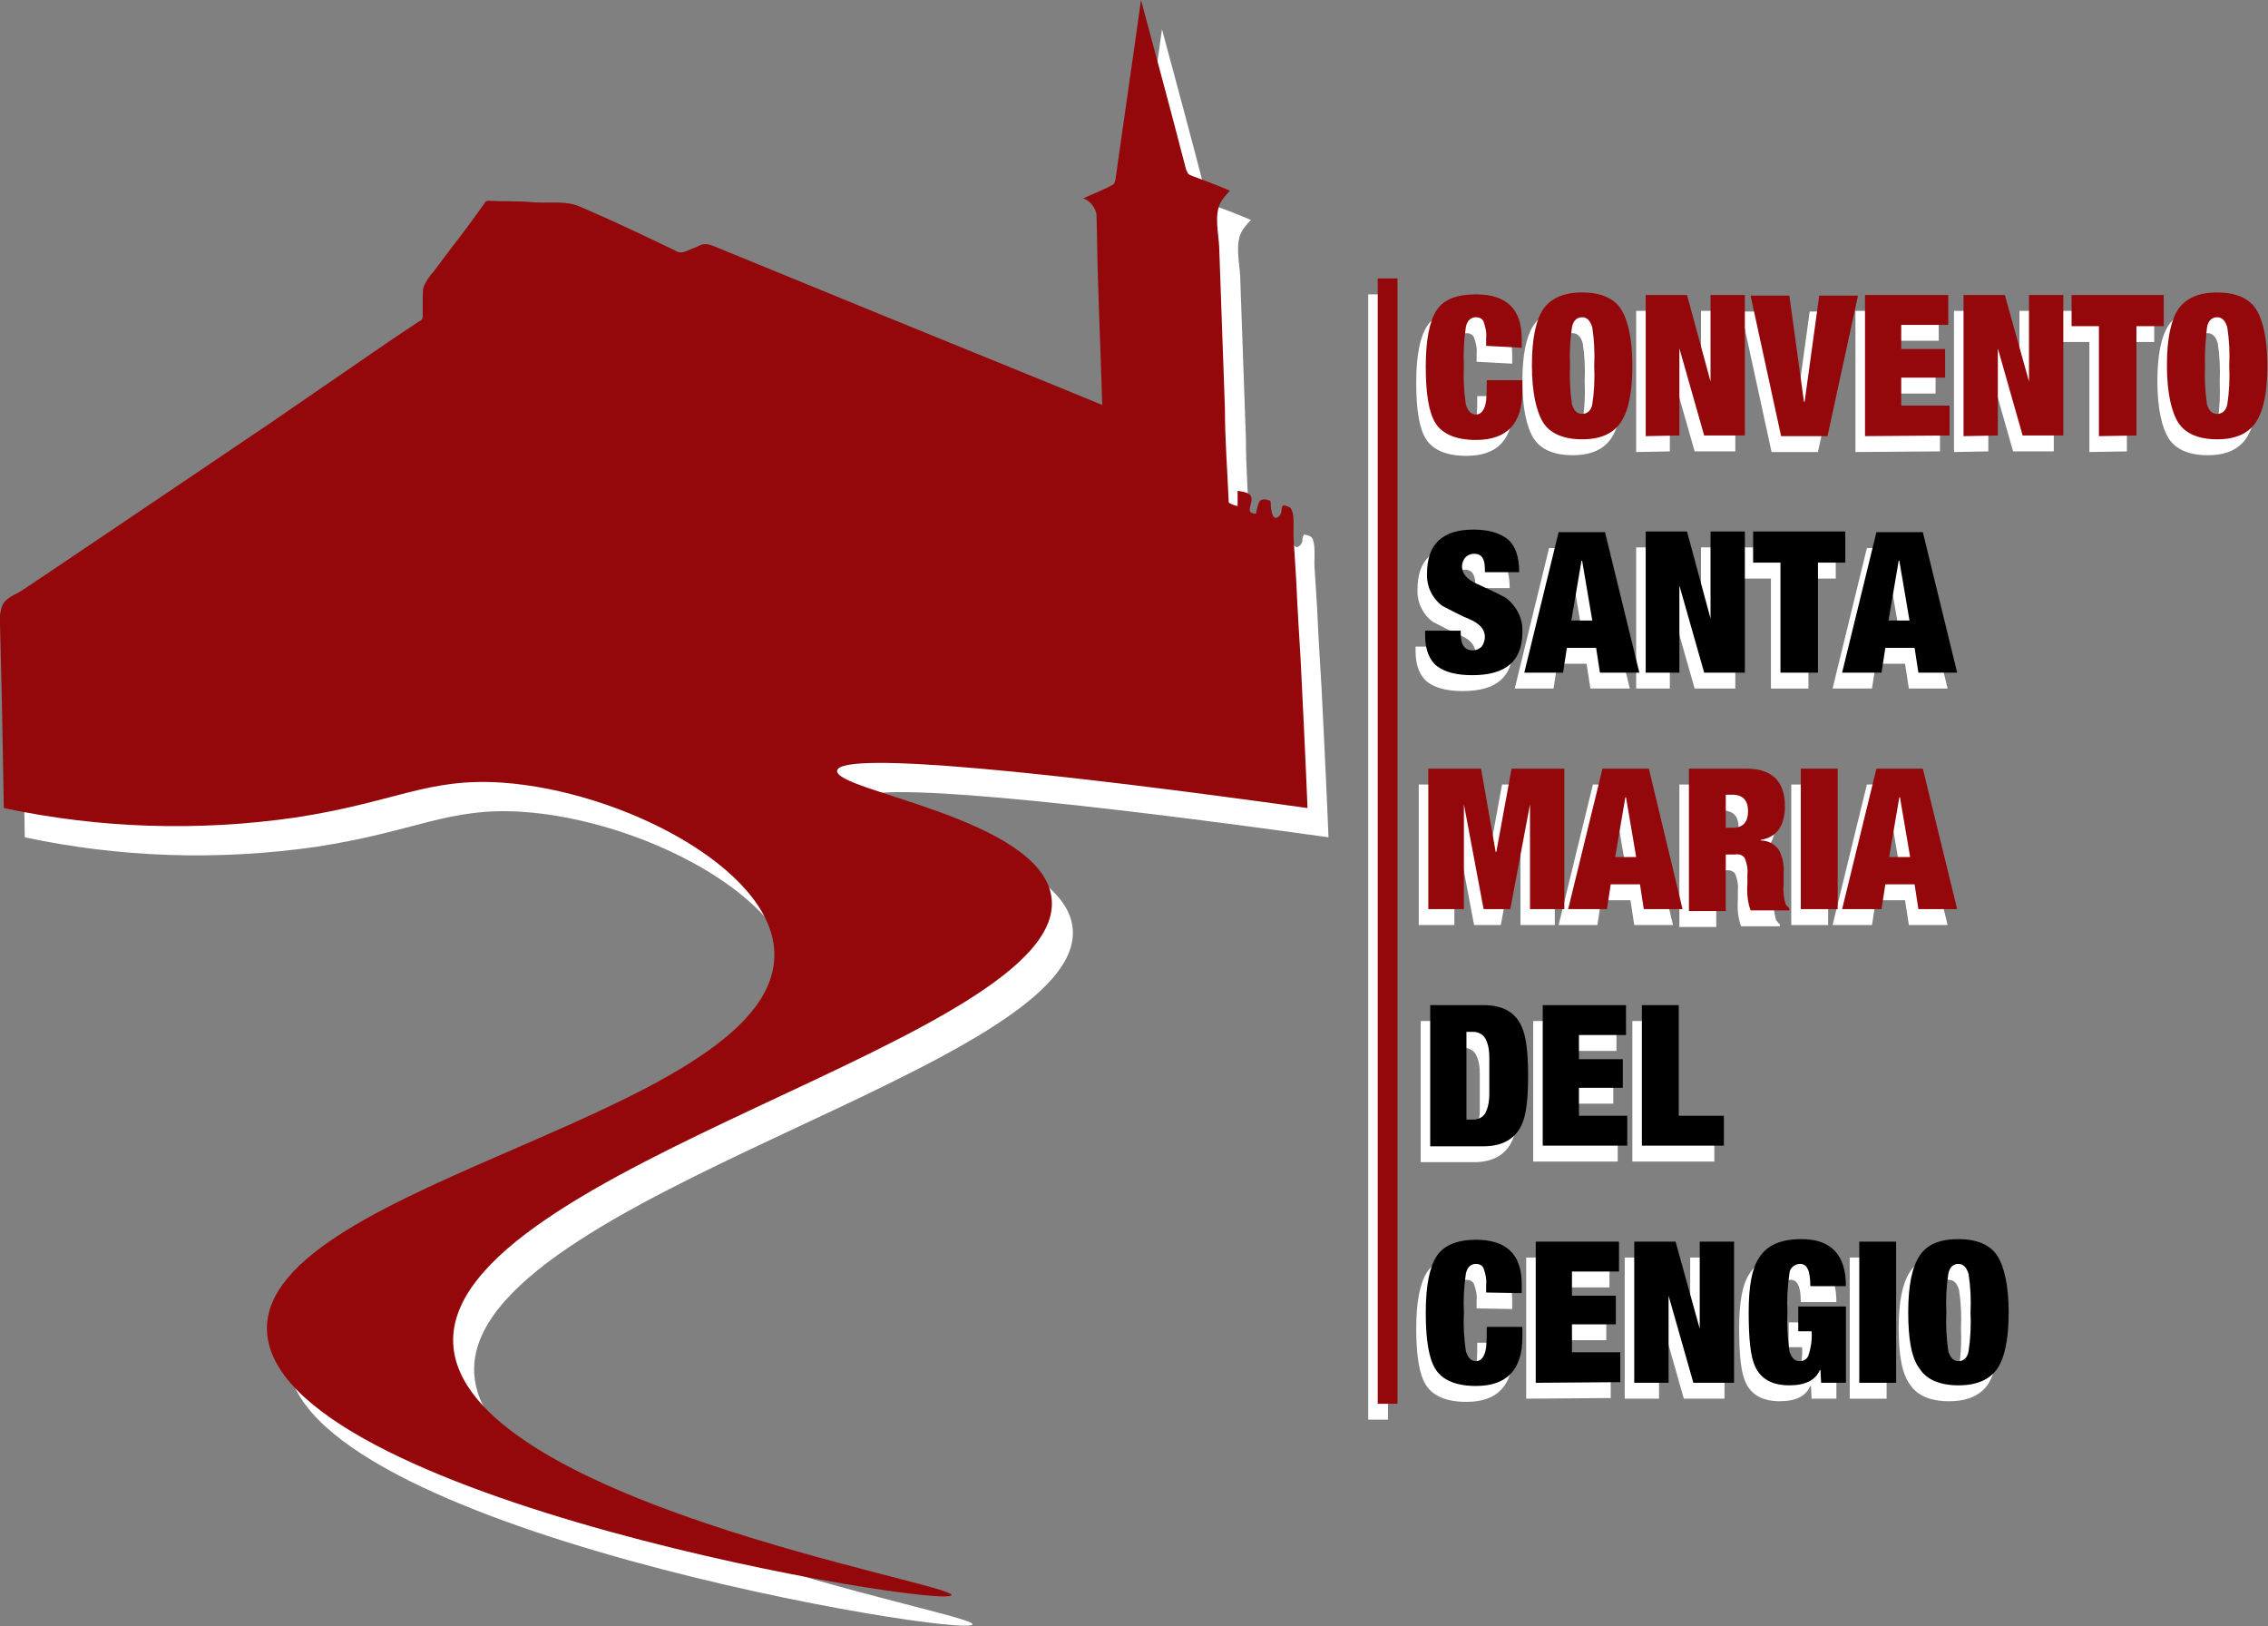 <?xml version="1.0" encoding="utf-8"?>
<!-- Generator: Adobe Illustrator 22.1.0, SVG Export Plug-In . SVG Version: 6.00 Build 0)  -->
<svg version="1.1" xmlns="http://www.w3.org/2000/svg" xmlns:xlink="http://www.w3.org/1999/xlink" x="0px" y="0px"
	 viewBox="0 0 356.8 255.8" style="enable-background:new 0 0 356.8 255.8;" xml:space="preserve">
<rect x="0" y="0" width="356.8" height="255.8" fill="#808080" stroke="none"/>
<style type="text/css">
	.st0{display:none;}
	.st1{display:inline;fill:#606060;}
	.st2{fill:#FFFFFF;}
	.st3{fill:#FFFFFF;stroke:#FFFFFF;stroke-width:3.11;stroke-miterlimit:10;}
	.st4{fill:#94080B;}
	.st5{fill:none;stroke:#94080B;stroke-width:3.11;stroke-miterlimit:10;}
</style>
<g id="Livello_2" class="st0">
	<rect x="-76.3" y="-20.7" class="st1" width="493.3" height="311"/>
</g>
<g id="Livello_1">
	<path class="st2" d="M232.3,56.9v-1.2c0.1-0.9-0.1-1.7-0.4-2.6c-0.2-0.5-0.7-0.7-1.2-0.7c-0.8,0-1.4,0.5-1.6,1.6
		c-0.3,2-0.4,4-0.3,6c-0.1,2,0,4,0.3,6.1c0.3,1,0.8,1.6,1.6,1.6s1.4-0.7,1.6-2.2c0.1-1.1,0.1-2.1,0.1-3.2h5.6V64
		c0,5.1-2.4,7.7-7.3,7.7c-3.1,0-5.3-0.9-6.4-2.7c-1-1.6-1.5-4.5-1.5-8.8c0-4.3,0.6-7.2,1.7-8.9s3.2-2.5,6.2-2.5c4.8,0,7.2,2.3,7.2,7
		v1.4L232.3,56.9z"/>
	<path class="st2" d="M239.5,60c0-4.2,0.6-7.1,1.8-8.9c1.2-1.7,3.2-2.6,6.1-2.6s5,0.9,6.1,2.6c1.1,1.7,1.8,4.7,1.8,8.9
		c0,4.2-0.6,7.1-1.8,8.9s-3.2,2.7-6.1,2.7s-5-0.9-6.1-2.6S239.5,64.2,239.5,60z M245.5,60c-0.1,2,0,4,0.3,6.1c0.3,1,0.8,1.5,1.6,1.5
		s1.4-0.5,1.6-1.5c0.3-2,0.4-4,0.3-6.1c0.1-2,0-4-0.3-6c-0.3-1-0.8-1.6-1.6-1.6s-1.4,0.5-1.6,1.6C245.5,56,245.4,58,245.5,60
		L245.5,60z"/>
	<path class="st2" d="M257.4,71.1V48.9h6.5l3.7,13.6V48.9h5.4V71h-6.4l-3.9-13.7V71L257.4,71.1L257.4,71.1z"/>
	<path class="st2" d="M278.7,71.1L273.9,49h6.1l2.3,16.7h0.1l2.3-16.7h6.1L286,71.1H278.7z"/>
	<path class="st2" d="M291.9,71.1V48.9H305v4.7h-7.4v3.8h6.9v4.5h-6.9v4.4h7.6V71L291.9,71.1L291.9,71.1z"/>
	<path class="st2" d="M307.4,71.1V48.9h6.5l3.8,13.6V48.9h5.4V71h-6.4l-3.9-13.7V71L307.4,71.1L307.4,71.1z"/>
	<path class="st2" d="M328.7,71.1V53.8h-4.3v-4.9h14.5v4.9h-4.3V71L328.7,71.1L328.7,71.1z"/>
	<path class="st2" d="M339.4,60c0-4.2,0.6-7.1,1.8-8.9c1.2-1.7,3.2-2.6,6.1-2.6s5,0.9,6.1,2.6s1.8,4.7,1.8,8.9
		c0,4.2-0.6,7.1-1.8,8.9s-3.2,2.7-6.1,2.7s-5-0.9-6.1-2.6S339.4,64.2,339.4,60z M345.4,60c-0.1,2,0,4,0.3,6.1c0.3,1,0.8,1.5,1.6,1.5
		s1.4-0.5,1.6-1.5c0.3-2,0.4-4,0.3-6.1c0.1-2,0-4-0.3-6c-0.3-1-0.8-1.6-1.6-1.6s-1.4,0.5-1.6,1.6C345.5,56,345.3,58,345.4,60
		L345.4,60z"/>
	<path class="st2" d="M237.5,92.5h-5.4V92c0-1.6-0.5-2.4-1.7-2.4c-0.5,0-1,0.2-1.4,0.6c-0.3,0.4-0.5,0.9-0.5,1.4
		c0,1.1,0.8,2.1,2.5,2.8c1.5,0.7,3.1,1.4,4.5,2.2c1.6,1.3,2.6,3.2,2.5,5.3c0,4.6-2.6,6.8-7.9,6.8c-2.5,0-4.3-0.5-5.5-1.4
		s-1.9-2.6-1.9-4.8v-0.8h5.6v0.5c0,1.7,0.6,2.6,1.9,2.6c0.5,0,1-0.2,1.4-0.6c0.3-0.4,0.5-1,0.5-1.5c0-1.2-0.8-2.1-2.4-2.8
		c-1.5-0.6-2.9-1.4-4.3-2.1c-1.6-1.2-2.5-3.1-2.4-5.1c0-4.6,2.4-6.9,7.3-6.9c2.5,0,4.3,0.6,5.5,1.6
		C236.9,88.4,237.5,90.1,237.5,92.5z"/>
	<path class="st2" d="M238.3,108.3l5.4-22.1h7.3l5.4,22.1h-6.2l-0.6-3.9H245l-0.6,3.9H238.3z M249,100.1l-1.6-9.4h-0.1l-1.6,9.4H249
		z"/>
	<path class="st2" d="M257.4,108.3V86.1h6.5l3.7,13.7V86.1h5.4v22.2h-6.4l-3.9-13.7v13.7H257.4z"/>
	<path class="st2" d="M278.6,108.3V91h-4.3v-4.9h14.5V91h-4.3v17.3H278.6z"/>
	<path class="st2" d="M288.3,108.3l5.4-22.1h7.3l5.4,22.1h-6.1l-0.6-3.9h-4.6l-0.6,3.9H288.3z M298.9,100.1l-1.6-9.4h-0.1l-1.6,9.4
		H298.9z"/>
	<path class="st2" d="M223.2,145.5v-22.1h8.3l2.3,13.1h0.1l2.4-13.1h8.3v22.1h-5.4V129l-3.1,16.5h-4.2l-3.1-16.5v16.5H223.2z"/>
	<path class="st2" d="M245.2,145.5l5.4-22.1h7.3l5.3,22.1h-6.1l-0.6-3.9h-4.6l-0.6,3.9H245.2z M255.9,137.3l-1.6-9.4h-0.1l-1.6,9.4
		H255.9z"/>
	<path class="st2" d="M264.2,145.5v-22.1h9c4.1,0,6.1,2,6.1,5.9c0,3.1-1.3,4.9-3.8,5.3v0.1c1.1,0,2.1,0.5,2.8,1.4
		c0.6,1.1,0.9,2.3,0.8,3.6v1.9c-0.1,1,0,2.1,0.3,3.1c0.2,0.3,0.4,0.5,0.6,0.7v0.3h-6.1c-0.5-1.4-0.6-2.8-0.5-4.2V140
		c0.1-0.9-0.1-1.7-0.4-2.5c-0.3-0.5-0.9-0.7-1.5-0.6H270v8.9h-5.8V145.5z M270,127.5v5.2h1.1c1.6,0,2.4-0.9,2.4-2.6
		c0-1.7-0.8-2.6-2.5-2.6H270z"/>
	<path class="st2" d="M281.8,145.5v-22.1h5.8v22.1H281.8z"/>
	<path class="st2" d="M288.3,145.5l5.4-22.1h7.3l5.4,22.1h-6.1l-0.6-3.9h-4.6l-0.6,3.9H288.3z M299,137.3l-1.6-9.4h-0.1l-1.6,9.4
		H299z"/>
	<path class="st2" d="M223.5,182.8v-22.2h8.4c3,0,5,1.1,6,3.4c0.7,1.5,1,4.1,1,7.7c0,3.7-0.3,6.2-1,7.7c-1,2.2-3,3.4-6,3.4
		L223.5,182.8L223.5,182.8z M229.2,164.8v13.8h1.1c0.9,0,1.7-0.5,2-1.3c0.4-0.9,0.5-1.9,0.5-2.8v-5.6c0-1-0.1-1.9-0.5-2.8
		c-0.3-0.8-1.2-1.3-2-1.3L229.2,164.8z"/>
	<path class="st2" d="M241.2,182.8v-22.2h13.1v4.7h-7.4v3.8h6.9v4.5h-6.9v4.4h7.6v4.7h-13.3V182.8z"/>
	<path class="st2" d="M256.8,182.8v-22.2h5.8V178h7.1v4.7h-12.9V182.8z"/>
	<path class="st2" d="M232.3,205.8v-1.2c0.1-0.9-0.1-1.7-0.4-2.6c-0.2-0.5-0.7-0.7-1.2-0.7c-0.8,0-1.4,0.5-1.6,1.6
		c-0.3,2-0.4,4-0.3,6c-0.1,2,0,4,0.3,6.1c0.3,1,0.8,1.6,1.6,1.6s1.4-0.7,1.6-2.2c0.1-1.1,0.1-2.1,0.1-3.2h5.6v1.6
		c0,5.1-2.4,7.7-7.3,7.7c-3.1,0-5.3-0.9-6.4-2.7c-1-1.6-1.5-4.5-1.5-8.8s0.6-7.2,1.7-8.9s3.2-2.6,6.2-2.6c4.8,0,7.2,2.3,7.2,7v1.4
		L232.3,205.8z"/>
	<path class="st2" d="M240.1,220v-22.2h13.1v4.7h-7.4v3.8h6.9v4.5h-6.9v4.4h7.6v4.7L240.1,220z"/>
	<path class="st2" d="M255.6,220v-22.2h6.5l3.8,13.7v-13.7h5.4V220h-6.4l-3.9-13.7V220H255.6z"/>
	<path class="st2" d="M281.4,211.9V208h7.5v12H285l-0.1-2h-0.1c-0.7,1.6-2.3,2.4-4.8,2.4c-2.7,0-4.5-1-5.4-3c-0.7-1.5-1-4.3-1-8.5
		c0-4,0.5-6.9,1.6-8.5c1.2-2,3.4-3,6.7-3c4.7,0,7,2.5,7,7.4h-5.6c0-2.4-0.5-3.5-1.6-3.5c-0.9,0-1.7,0.7-1.7,1.6c-0.3,2-0.4,4-0.3,6
		c-0.1,2,0,4,0.3,6.1c0.3,1,0.8,1.6,1.6,1.6c0.6,0,1.2-0.3,1.4-0.9c0.4-1.2,0.6-2.5,0.5-3.8L281.4,211.9z"/>
	<path class="st2" d="M291,220v-22.2h5.8V220H291z"/>
	<path class="st2" d="M298.7,208.9c0-4.2,0.6-7.1,1.8-8.9s3.2-2.6,6.1-2.6s5,0.9,6.1,2.6s1.8,4.7,1.8,8.9s-0.6,7.1-1.8,8.9
		c-1.2,1.7-3.2,2.6-6.1,2.6s-5-0.9-6.1-2.6C299.2,216.1,298.7,213.1,298.7,208.9z M304.7,208.9c-0.1,2,0,4,0.3,6.1
		c0.3,1,0.8,1.6,1.6,1.6s1.4-0.5,1.6-1.6c0.3-2,0.4-4,0.3-6.1c0.1-2,0-4-0.3-6c-0.3-1-0.8-1.6-1.6-1.6s-1.4,0.5-1.6,1.6
		C304.7,204.9,304.6,206.9,304.7,208.9L304.7,208.9z"/>
	<line class="st3" x1="216.8" y1="46.3" x2="216.8" y2="223.3"/>
	<path class="st2" d="M207.9,108.1c-0.2-3-0.5-8.5-0.5-8.5c-0.1-1.7-0.1-2.5-0.2-4.1l-0.4-6.3c-0.1-1,0.3-4.2-0.6-4.8
		c-0.4-0.2-0.7-0.3-1.1-0.3c-0.1,0.3-0.2,0.5-0.2,0.8s-0.1,0.6-0.3,0.8c-1.3,1.4-1.4-1.7-1.4-2.1c0-0.1,0-0.1-0.1-0.2
		c0-0.1-0.1-0.1-0.2-0.1c-0.4-0.2-0.9-0.2-1.3,0c-0.4,0.2-0.7,2.1-0.7,2.1c-2.1,0-0.1-1.9-0.9-2.9c-0.4-0.5-1.4-0.6-2-0.7
		c0,0.8,0,1.6,0,2.4c-0.2,0-1.4-0.4-1.4-0.6c-0.2-4.9-0.6-9.9-0.6-14.8c-0.2-5.6-0.4-11.3-0.6-16.9c-0.1-2.8-0.2-5.6-0.3-8.5
		c-0.1-2-0.8-5,0.2-6.9c0.4-0.7,0.9-1.3,1.5-1.9c-1.9-0.8-3.9-1.6-5.9-2.3c-0.3-0.1-0.5-0.2-0.7-0.4c-0.1-0.2-0.2-0.4-0.3-0.6
		c-2.3-8.9-4.7-17.8-7.1-26.7c-1.3,9.4-2.7,18.8-4,28.1c0,0.2-0.1,0.5-0.2,0.7c-0.1,0.2-0.3,0.3-0.5,0.4c-0.5,0.3-2.1,1-4.4,2
		c0.9,0.3,1.5,1,1.9,1.8c0.1,0.3,0.2,0.6,0.2,0.9c0.1,3,0.1,6,0.2,9c0.2,6.9,0.5,13.9,0.7,20.8l-6.8-2.8l-27-11
		c-9-3.7-18.1-7.4-27.1-11.1c-0.5-0.2-1-0.4-1.5-0.4c-0.4,0-0.8,0.1-1.1,0.3l-1.7,0.7c-0.4,0.2-0.8,0.3-1.1,0.3
		c-0.3,0-0.6-0.1-0.9-0.3c-4.8-2.3-9.6-4.6-14.5-6.7c-0.4-0.2-0.9-0.4-1.3-0.5c-2.1-0.6-4.5-0.2-6.7-0.4c-2.2-0.2-4.5-0.1-6.7-0.2
		c-0.3-0.1-0.7,0.1-0.8,0.4c-1.7,2.4-3.4,4.7-5.2,7c-0.9,1.2-1.8,2.4-2.7,3.6c-0.7,0.8-1.3,1.6-1.7,2.6c-0.1,0.6-0.1,1.2-0.1,1.8
		c0,0.9,0,1.8,0,2.7c0,0.2,0,0.3-0.1,0.5c-0.1,0.1-0.2,0.3-0.4,0.3l-4.5,3L45.3,71.5l-24,16.2l-9.8,6.6c-1.6,1.1-3.2,2.1-4.8,3.2
		c-1.2,0.8-2.6,1.1-3.1,2.5c-0.3,0.9-0.4,1.8-0.3,2.7c0.1,4.1,0.2,8.2,0.3,12.3c0.1,5.6,0.2,11.1,0.3,16.7c15,3.2,30.5,3.7,45.8,1.5
		c15.8-2.4,20.8-6.3,32.6-5.5c18.7,1.3,42.1,13.4,42.8,26.4c1.5,25.6-80.4,36.2-79.8,59.7c0.7,26.6,107,44,107.7,41.7
		c0.5-1.9-77.3-15-78.4-39.6c-1.2-27.8,97.5-48,94.1-70.3c-1.9-12.4-34.3-16.6-33.7-19.8s34.6,0.4,74,5.9
		C208.7,124.2,208.1,112,207.9,108.1z"/>
	<title>logo</title>
	<path class="st4" d="M204.6,103.5c-0.2-3-0.5-8.5-0.5-8.5c-0.1-1.7-0.1-2.5-0.2-4.1l-0.4-6.3c-0.1-1,0.3-4.2-0.6-4.8
		c-0.4-0.2-0.7-0.3-1.1-0.3c-0.1,0.3-0.2,0.5-0.2,0.8s-0.1,0.6-0.3,0.8c-1.3,1.4-1.4-1.7-1.4-2.1c0-0.1,0-0.1-0.1-0.2
		c0-0.1-0.1-0.1-0.2-0.1c-0.4-0.2-0.9-0.2-1.3,0c-0.4,0.2-0.7,2.1-0.7,2.1c-2.1,0-0.1-1.9-0.9-2.9c-0.4-0.5-1.4-0.6-2-0.7
		c0,0.8,0,1.6,0,2.4c-0.2,0-1.4-0.4-1.4-0.6c-0.2-4.9-0.6-9.9-0.6-14.8c-0.2-5.6-0.4-11.3-0.6-16.9c-0.1-2.8-0.2-5.6-0.3-8.5
		c-0.1-2-0.8-5,0.2-6.9c0.4-0.7,0.9-1.3,1.5-1.9c-1.9-0.8-3.9-1.6-5.9-2.3c-0.3-0.1-0.5-0.2-0.7-0.4c-0.1-0.2-0.2-0.4-0.3-0.6
		c-2.3-8.9-4.7-17.8-7.1-26.7c-1.3,9.4-2.7,18.8-4,28.1c0,0.2-0.1,0.5-0.2,0.7c-0.1,0.2-0.3,0.3-0.5,0.4c-0.5,0.3-2.1,1-4.4,2
		c0.9,0.3,1.5,1,1.9,1.8c0.1,0.3,0.2,0.6,0.2,0.9c0.1,3,0.1,6,0.2,9c0.2,6.9,0.5,13.9,0.7,20.8l-6.8-2.8l-27-11
		c-9-3.7-18.1-7.4-27.1-11.1c-0.5-0.2-1-0.4-1.5-0.4c-0.4,0-0.8,0.1-1.1,0.3l-1.7,0.7c-0.4,0.2-0.8,0.3-1.1,0.3
		c-0.3,0-0.6-0.1-0.9-0.3c-4.8-2.3-9.6-4.6-14.5-6.7c-0.4-0.2-0.9-0.4-1.3-0.5c-2.1-0.6-4.5-0.2-6.7-0.4s-4.5-0.1-6.7-0.2
		c-0.3-0.1-0.7,0.1-0.8,0.4c-1.7,2.4-3.4,4.7-5.2,7c-0.9,1.2-1.8,2.4-2.7,3.6c-0.7,0.8-1.3,1.6-1.7,2.6c-0.1,0.6-0.1,1.2-0.1,1.8
		c0,0.9,0,1.8,0,2.7c0,0.2,0,0.3-0.1,0.5c-0.1,0.1-0.2,0.3-0.4,0.3l-4.5,3L42,66.9L18,83.1l-9.8,6.6c-1.6,1.1-3.2,2.1-4.8,3.2
		c-1.2,0.8-2.6,1.1-3.1,2.5C0,96.3-0.1,97.2,0,98.1c0.1,4.1,0.2,8.2,0.3,12.3c0.1,5.6,0.2,11.1,0.3,16.7c15,3.2,30.5,3.7,45.8,1.5
		c15.8-2.4,20.8-6.3,32.6-5.5c18.7,1.3,42.1,13.4,42.8,26.4c1.5,25.6-80.4,36.2-79.8,59.7c0.7,26.6,107,44,107.7,41.7
		c0.5-1.9-77.3-15-78.4-39.6c-1.2-27.8,97.5-48,94.1-70.3c-1.9-12.4-34.3-16.6-33.7-19.8s34.6,0.4,74,5.9
		C205.4,119.6,204.8,107.4,204.6,103.5z"/>
	<path class="st4" d="M233.8,54.4v-1.2c0.1-0.9-0.1-1.7-0.4-2.6c-0.2-0.5-0.7-0.7-1.2-0.7c-0.8,0-1.4,0.5-1.6,1.6
		c-0.3,2-0.4,4-0.3,6c-0.1,2,0,4,0.3,6.1c0.3,1,0.8,1.6,1.6,1.6s1.4-0.7,1.6-2.2c0.1-1.1,0.1-2.1,0.1-3.2h5.6v1.7
		c0,5.1-2.4,7.7-7.3,7.7c-3.1,0-5.3-0.9-6.4-2.7c-1-1.6-1.5-4.5-1.5-8.8s0.6-7.2,1.7-8.9s3.2-2.5,6.2-2.5c4.8,0,7.2,2.3,7.2,7v1.4
		L233.8,54.4z"/>
	<path class="st4" d="M241,57.5c0-4.2,0.6-7.1,1.8-8.9c1.2-1.7,3.2-2.6,6.1-2.6s5,0.9,6.1,2.6c1.1,1.7,1.8,4.7,1.8,8.9
		s-0.6,7.1-1.8,8.9s-3.2,2.7-6.1,2.7s-5-0.9-6.1-2.6S241,61.7,241,57.5z M247,57.5c-0.1,2,0,4,0.3,6.1c0.3,1,0.8,1.5,1.6,1.5
		s1.4-0.5,1.6-1.5c0.3-2,0.4-4,0.3-6.1c0.1-2,0-4-0.3-6c-0.3-1-0.8-1.6-1.6-1.6s-1.4,0.5-1.6,1.6C247,53.5,246.9,55.5,247,57.5
		L247,57.5z"/>
	<path class="st4" d="M258.9,68.6V46.4h6.5l3.7,13.6V46.4h5.4v22.1h-6.4l-3.9-13.7v13.7L258.9,68.6L258.9,68.6z"/>
	<path class="st4" d="M280.2,68.6l-4.8-22.1h6.1l2.3,16.7h0.1l2.3-16.7h6.1l-4.8,22.1H280.2z"/>
	<path class="st4" d="M293.4,68.6V46.4h13.1v4.7h-7.4v3.8h6.9v4.5h-6.9v4.4h7.6v4.7L293.4,68.6L293.4,68.6z"/>
	<path class="st4" d="M308.9,68.6V46.4h6.5l3.8,13.6V46.4h5.4v22.1h-6.4l-3.9-13.7v13.7L308.9,68.6L308.9,68.6z"/>
	<path class="st4" d="M330.2,68.6V51.3h-4.3v-4.9h14.5v4.9h-4.3v17.2L330.2,68.6L330.2,68.6z"/>
	<path class="st4" d="M340.9,57.5c0-4.2,0.6-7.1,1.8-8.9c1.2-1.7,3.2-2.6,6.1-2.6s5,0.9,6.1,2.6s1.8,4.7,1.8,8.9s-0.6,7.1-1.8,8.9
		s-3.2,2.7-6.1,2.7s-5-0.9-6.1-2.6S340.9,61.7,340.9,57.5z M346.9,57.5c-0.1,2,0,4,0.3,6.1c0.3,1,0.8,1.5,1.6,1.5s1.4-0.5,1.6-1.5
		c0.3-2,0.4-4,0.3-6.1c0.1-2,0-4-0.3-6c-0.3-1-0.8-1.6-1.6-1.6s-1.4,0.5-1.6,1.6C347,53.5,346.8,55.5,346.9,57.5L346.9,57.5z"/>
	<path d="M239,90h-5.4v-0.5c0-1.6-0.5-2.4-1.7-2.4c-0.5,0-1,0.2-1.4,0.6c-0.3,0.4-0.5,0.9-0.5,1.4c0,1.1,0.8,2.1,2.5,2.8
		c1.5,0.7,3.1,1.4,4.5,2.2c1.6,1.3,2.6,3.2,2.5,5.3c0,4.6-2.6,6.8-7.9,6.8c-2.5,0-4.3-0.5-5.5-1.4s-1.9-2.6-1.9-4.8v-0.8h5.6v0.5
		c0,1.7,0.6,2.6,1.9,2.6c0.5,0,1-0.2,1.4-0.6c0.3-0.4,0.5-1,0.5-1.5c0-1.2-0.8-2.1-2.4-2.8c-1.5-0.6-2.9-1.4-4.3-2.1
		c-1.6-1.2-2.5-3.1-2.4-5.1c0-4.6,2.4-6.9,7.3-6.9c2.5,0,4.3,0.6,5.5,1.6C238.4,85.9,239,87.6,239,90z"/>
	<path d="M239.8,105.8l5.4-22.1h7.3l5.4,22.1h-6.2l-0.6-3.9h-4.6l-0.6,3.9H239.8z M250.5,97.6l-1.6-9.4h-0.1l-1.6,9.4H250.5z"/>
	<path d="M258.9,105.8V83.6h6.5l3.7,13.7V83.6h5.4v22.2h-6.4l-3.9-13.7v13.7H258.9z"/>
	<path d="M280.1,105.8V88.5h-4.3v-4.9h14.5v4.9H286v17.3H280.1z"/>
	<path d="M289.8,105.8l5.4-22.1h7.3l5.4,22.1h-6.1l-0.6-3.9h-4.6l-0.6,3.9H289.8z M300.4,97.6l-1.6-9.4h-0.1l-1.6,9.4H300.4z"/>
	<path class="st4" d="M224.7,143v-22.1h8.3l2.3,13.1h0.1l2.4-13.1h8.3V143h-5.4v-16.5l-3.1,16.5h-4.2l-3.1-16.5V143H224.7z"/>
	<path class="st4" d="M246.7,143l5.4-22.1h7.3l5.3,22.1h-6.1l-0.6-3.9h-4.6l-0.6,3.9H246.7z M257.4,134.8l-1.6-9.4h-0.1l-1.6,9.4
		H257.4z"/>
	<path class="st4" d="M265.7,143v-22.1h9c4.1,0,6.1,2,6.1,5.9c0,3.1-1.3,4.9-3.8,5.3v0.1c1.1,0,2.1,0.5,2.8,1.4
		c0.6,1.1,0.9,2.3,0.8,3.6v1.9c-0.1,1,0,2.1,0.3,3.1c0.2,0.3,0.4,0.5,0.6,0.7v0.3h-6.1c-0.5-1.4-0.6-2.8-0.5-4.2v-1.5
		c0.1-0.9-0.1-1.7-0.4-2.5c-0.3-0.5-0.9-0.7-1.5-0.6h-1.5v8.9h-5.8V143z M271.5,125v5.2h1.1c1.6,0,2.4-0.9,2.4-2.6s-0.8-2.6-2.5-2.6
		H271.5z"/>
	<path class="st4" d="M283.3,143v-22.1h5.8V143H283.3z"/>
	<path class="st4" d="M289.8,143l5.4-22.1h7.3l5.4,22.1h-6.1l-0.6-3.9h-4.6L296,143H289.8z M300.5,134.8l-1.6-9.4h-0.1l-1.6,9.4
		H300.5z"/>
	<path d="M225,180.3v-22.2h8.4c3,0,5,1.1,6,3.4c0.7,1.5,1,4.1,1,7.7c0,3.7-0.3,6.2-1,7.7c-1,2.2-3,3.4-6,3.4L225,180.3L225,180.3z
		 M230.7,162.3v13.8h1.1c0.9,0,1.7-0.5,2-1.3c0.4-0.9,0.5-1.9,0.5-2.8v-5.6c0-1-0.1-1.9-0.5-2.8c-0.3-0.8-1.2-1.3-2-1.3L230.7,162.3
		z"/>
	<path d="M242.7,180.3v-22.2h13.1v4.7h-7.4v3.8h6.9v4.5h-6.9v4.4h7.6v4.7h-13.3V180.3z"/>
	<path d="M258.3,180.3v-22.2h5.8v17.4h7.1v4.7h-12.9V180.3z"/>
	<path d="M233.8,203.3v-1.2c0.1-0.9-0.1-1.7-0.4-2.6c-0.2-0.5-0.7-0.7-1.2-0.7c-0.8,0-1.4,0.5-1.6,1.6c-0.3,2-0.4,4-0.3,6
		c-0.1,2,0,4,0.3,6.1c0.3,1,0.8,1.6,1.6,1.6s1.4-0.7,1.6-2.2c0.1-1.1,0.1-2.1,0.1-3.2h5.6v1.6c0,5.1-2.4,7.7-7.3,7.7
		c-3.1,0-5.3-0.9-6.4-2.7c-1-1.6-1.5-4.5-1.5-8.8s0.6-7.2,1.7-8.9s3.2-2.6,6.2-2.6c4.8,0,7.2,2.3,7.2,7v1.4L233.8,203.3z"/>
	<path d="M241.6,217.5v-22.2h13.1v4.7h-7.4v3.8h6.9v4.5h-6.9v4.4h7.6v4.7L241.6,217.5z"/>
	<path d="M257.1,217.5v-22.2h6.5l3.8,13.7v-13.7h5.4v22.2h-6.4l-3.9-13.7v13.7H257.1z"/>
	<path d="M282.9,209.4v-3.9h7.5v12h-3.9l-0.1-2h-0.1c-0.7,1.6-2.3,2.4-4.8,2.4c-2.7,0-4.5-1-5.4-3c-0.7-1.5-1-4.3-1-8.5
		c0-4,0.5-6.9,1.6-8.5c1.2-2,3.4-3,6.7-3c4.7,0,7,2.5,7,7.4h-5.6c0-2.4-0.5-3.5-1.6-3.5c-0.9,0-1.7,0.7-1.7,1.6c-0.3,2-0.4,4-0.3,6
		c-0.1,2,0,4,0.3,6.1c0.3,1,0.8,1.6,1.6,1.6c0.6,0,1.2-0.3,1.4-0.9c0.4-1.2,0.6-2.5,0.5-3.8L282.9,209.4z"/>
	<path d="M292.5,217.5v-22.2h5.8v22.2H292.5z"/>
	<path d="M300.2,206.4c0-4.2,0.6-7.1,1.8-8.9s3.2-2.6,6.1-2.6s5,0.9,6.1,2.6s1.8,4.7,1.8,8.9s-0.6,7.1-1.8,8.9
		c-1.2,1.7-3.2,2.6-6.1,2.6s-5-0.9-6.1-2.6C300.7,213.6,300.2,210.6,300.2,206.4z M306.2,206.4c-0.1,2,0,4,0.3,6.1
		c0.3,1,0.8,1.6,1.6,1.6s1.4-0.5,1.6-1.6c0.3-2,0.4-4,0.3-6.1c0.1-2,0-4-0.3-6c-0.3-1-0.8-1.6-1.6-1.6s-1.4,0.5-1.6,1.6
		C306.2,202.4,306.1,204.4,306.2,206.4L306.2,206.4z"/>
	<line class="st5" x1="218.3" y1="43.8" x2="218.3" y2="220.8"/>
</g>
</svg>
